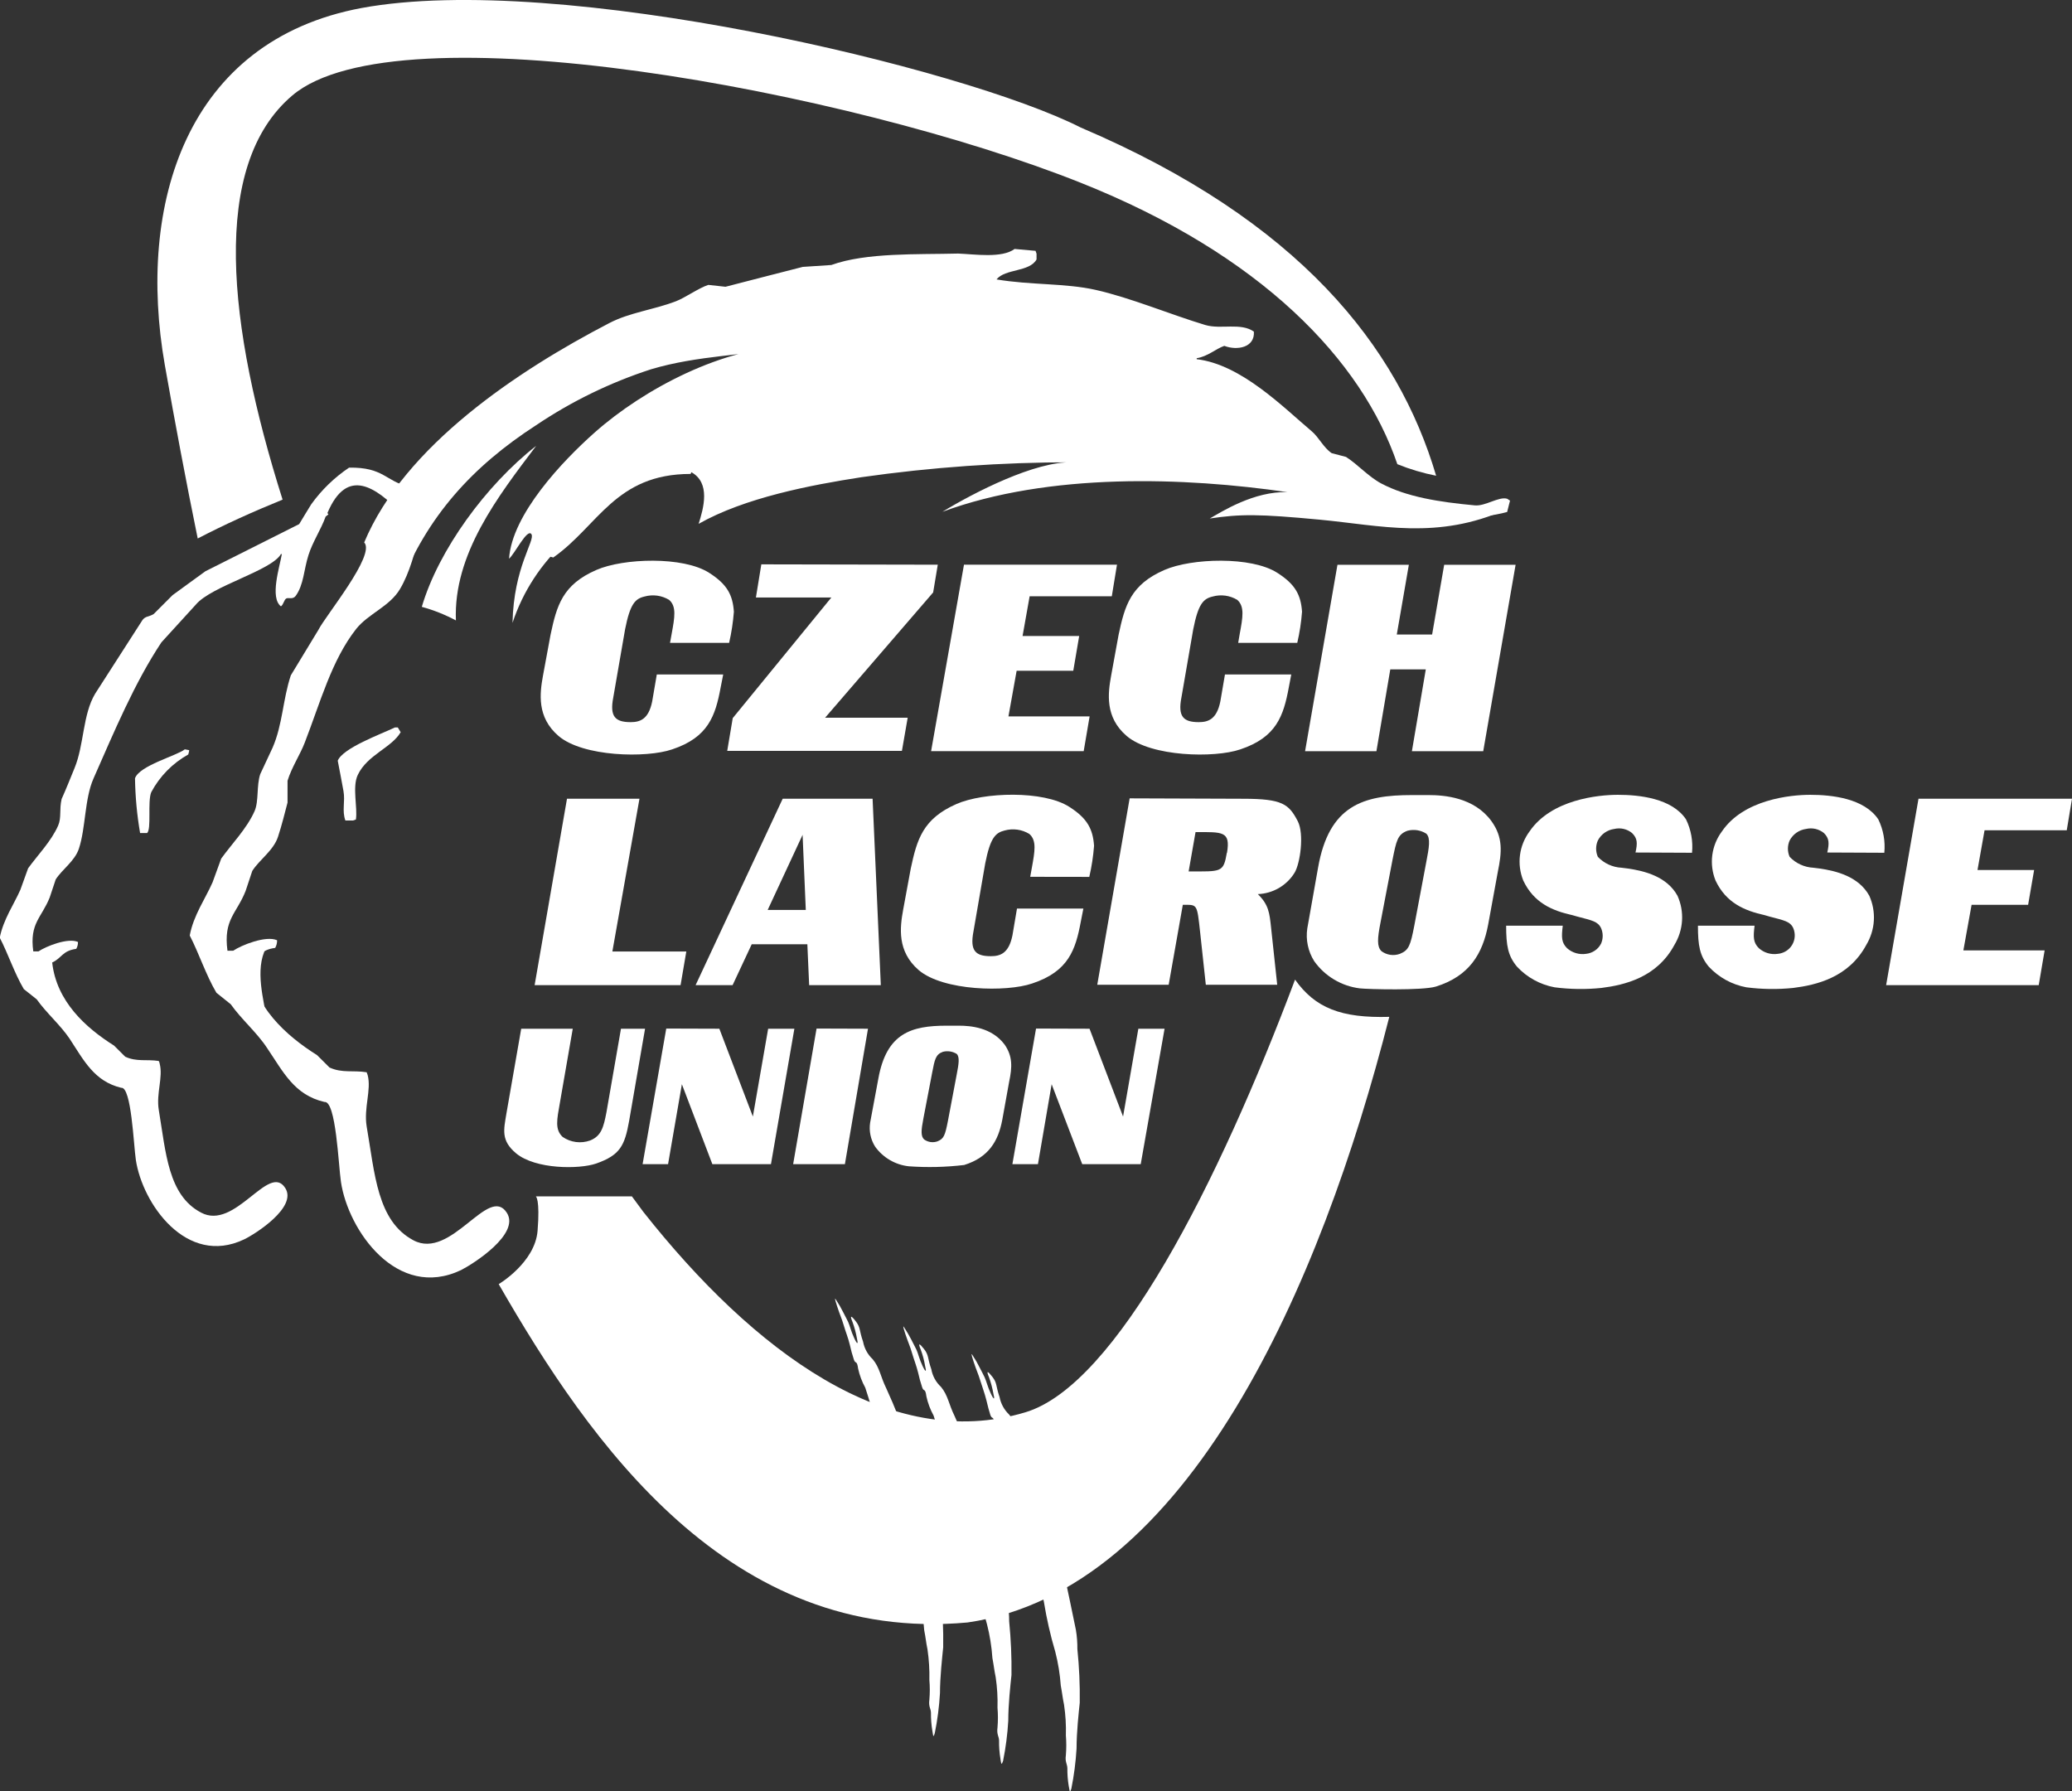 <svg width="96" height="83" viewBox="0 0 96 83" fill="none" xmlns="http://www.w3.org/2000/svg">
<rect x="0" y="0" width="96" height="83" fill="#333333" stroke="none"/>
<g clip-path="url(#clip0_564_552)">
<path d="M18.503 27.213C19.779 23.926 21.895 21.605 24.838 19.702C26.485 18.593 28.279 17.72 30.169 17.108C32.335 16.463 34.52 16.475 36.69 16.054C33.565 16.054 29.837 18.011 27.553 20.039C26.064 21.359 23.719 23.831 23.586 25.886C23.841 25.674 24.431 24.464 24.621 24.749C24.812 25.033 23.799 26.265 23.746 28.859C24.224 27.411 25.07 26.111 26.201 25.086C27.039 24.275 28.075 23.001 29.057 22.367C29.761 21.912 31.17 21.416 32.019 21.871C32.94 22.367 32.594 23.554 32.369 24.271C34.509 23.058 37.559 22.474 39.915 22.11C43.151 21.648 46.416 21.418 49.685 21.419C47.968 21.363 45.139 22.815 43.665 23.713C48.615 21.882 54.912 22.11 59.656 22.803C58.106 22.75 56.61 23.706 56.05 24.024C57.467 23.812 58.335 23.812 61.148 24.078C63.962 24.343 66.593 25.033 69.794 23.6C68.904 23.274 66.874 23.733 64.883 23.221C63.286 22.799 61.786 22.073 60.467 21.082C59.504 20.297 58.757 19.232 57.745 18.523C56.873 17.92 55.799 17.741 54.916 17.233C53.678 16.517 55.156 16.183 54.718 15.409C54.367 14.784 52.053 14.378 51.413 14.215C49.567 13.756 47.701 13.335 45.809 13.426C45.386 13.426 44.941 13.426 44.518 13.426C45.261 12.103 43.022 12.584 42.333 12.543C41.278 12.425 40.212 12.452 39.165 12.622C36.934 13.047 34.688 13.453 32.502 14.09C28.92 15.133 25.592 16.562 22.817 19.08C21.549 20.17 20.401 21.39 19.39 22.72C18.671 23.717 18.511 25.242 18.507 26.432V27.229" fill="white"/>
<path d="M12.579 43.557C11.772 44.452 12.115 45.885 12.305 46.913C11.875 46.644 10.893 45.317 10.816 44.755L12.499 43.618L12.606 43.512" fill="white"/>
<path d="M21.123 28.746C21.001 25.671 23.072 22.998 24.842 20.658C22.52 22.471 20.316 25.489 19.543 28.117C20.091 28.267 20.621 28.478 21.123 28.746Z" fill="white"/>
<path d="M18.922 22.539C17.871 22.304 17.78 21.64 16.173 21.667C15.491 22.125 14.896 22.702 14.418 23.369C14.235 23.677 14.037 23.98 13.862 24.283L9.518 26.467C9.031 26.828 8.505 27.195 7.995 27.575L7.12 28.45C6.906 28.583 6.739 28.541 6.602 28.727L4.409 32.14C3.826 33.114 3.902 34.502 3.453 35.59C3.255 36.068 3.072 36.542 2.855 37.02C2.741 37.517 2.855 37.881 2.695 38.249C2.379 38.973 1.747 39.617 1.302 40.232L0.944 41.225C0.651 41.893 0.152 42.605 -0.011 43.447C0.369 44.175 0.666 45.089 1.104 45.828L1.702 46.303C2.155 46.943 2.794 47.486 3.225 48.126C3.891 49.143 4.367 50.098 5.616 50.401C6.088 50.337 6.191 53.056 6.293 53.734C6.594 55.767 8.642 58.698 11.311 57.424C11.825 57.178 13.79 55.93 13.215 55.043C12.454 53.848 10.896 57.041 9.309 56.18C7.786 55.373 7.687 53.408 7.356 51.422C7.23 50.663 7.565 49.905 7.397 49.279C7.397 49.241 7.371 49.2 7.356 49.158C6.788 49.071 6.339 49.207 5.802 48.961L5.284 48.445C3.971 47.618 2.619 46.401 2.418 44.596C2.874 44.384 2.882 44.054 3.533 43.963C3.588 43.866 3.616 43.756 3.613 43.644C3.149 43.436 2.132 43.845 1.782 44.081H1.542C1.363 42.769 1.923 42.533 2.303 41.582C2.395 41.305 2.486 41.028 2.581 40.747C2.878 40.281 3.465 39.898 3.655 39.322C3.975 38.358 3.914 37.016 4.333 36.068C5.292 33.895 6.236 31.632 7.481 29.759L9.073 28.014C9.796 27.15 12.575 26.445 13.017 25.671H13.059C12.956 26.274 12.492 27.692 13.017 28.094C13.135 28.011 13.158 27.798 13.257 27.734C13.356 27.669 13.561 27.791 13.695 27.616C14.075 27.101 14.075 26.395 14.292 25.72C14.486 25.102 14.875 24.53 15.088 23.934C15.229 23.821 15.244 23.836 15.168 23.775C16.097 21.568 17.452 22.637 18.556 23.733C18.793 23.328 19.04 22.93 19.291 22.547L18.922 22.539Z" fill="white"/>
<path d="M8.563 34.719L8.764 34.757C8.764 34.825 8.738 34.889 8.722 34.958C7.995 35.363 7.4 35.969 7.009 36.702C6.826 37.127 7.028 38.435 6.811 38.598H6.491C6.347 37.76 6.268 36.911 6.255 36.061C6.457 35.47 8.186 35.018 8.563 34.719Z" fill="white"/>
<path d="M50.069 5.907C44.651 3.158 25.946 -1.32 16.752 0.371C8.616 1.888 6.328 9.472 7.637 16.915C8.106 19.57 8.612 22.269 9.16 24.95C10.436 24.287 11.726 23.706 13.093 23.149C10.546 15.106 9.72 7.659 13.546 4.421C18.4 0.311 39.375 4.209 50.05 8.459C58.426 11.789 63.101 16.684 64.742 21.507C65.323 21.742 65.925 21.921 66.539 22.042C64.777 16.073 60.204 10.223 50.069 5.907Z" fill="white"/>
<path d="M31.044 29.785L31.12 29.364C31.258 28.606 31.353 28.102 31.002 27.794C30.833 27.692 30.644 27.625 30.448 27.598C30.251 27.572 30.051 27.585 29.86 27.639C29.426 27.741 29.194 27.984 28.962 29.156L28.413 32.322C28.242 33.205 28.509 33.459 29.217 33.459C29.639 33.459 30.051 33.342 30.218 32.493L30.431 31.249H33.508L33.39 31.848C33.146 33.164 32.818 34.165 31.139 34.722C29.944 35.132 27.009 35.067 25.878 34.1C24.861 33.228 25.01 32.121 25.158 31.302L25.509 29.406C25.794 28.067 26.057 27.089 27.633 26.407C28.878 25.861 31.657 25.766 32.86 26.543C33.687 27.07 33.949 27.563 34.002 28.344C33.965 28.829 33.891 29.311 33.782 29.785H31.044Z" fill="white"/>
<path d="M43.449 26.164L43.235 27.449L38.229 33.254H42.055L41.788 34.79H33.694L33.949 33.273L38.518 27.684H35.023L35.274 26.148L43.449 26.164Z" fill="white"/>
<path d="M51.752 26.164L51.512 27.628H47.705L47.378 29.467H50.001L49.727 31.078H47.103L46.723 33.194H50.484L50.21 34.802H43.14L44.663 26.164H51.752Z" fill="white"/>
<path d="M57.368 29.785L57.44 29.364C57.581 28.606 57.672 28.102 57.326 27.794C57.156 27.692 56.968 27.625 56.771 27.598C56.575 27.572 56.375 27.585 56.184 27.639C55.75 27.741 55.517 27.984 55.285 29.156L54.737 32.322C54.566 33.205 54.832 33.459 55.54 33.459C55.963 33.459 56.374 33.342 56.542 32.493L56.755 31.249H59.827L59.713 31.848C59.469 33.164 59.142 34.165 57.463 34.722C56.267 35.132 53.332 35.067 52.201 34.1C51.185 33.228 51.333 32.121 51.482 31.302L51.828 29.406C52.114 28.067 52.38 27.089 53.953 26.407C55.201 25.861 57.981 25.766 59.184 26.543C60.01 27.07 60.273 27.563 60.326 28.344C60.289 28.829 60.215 29.311 60.105 29.785H57.368Z" fill="white"/>
<path d="M64.415 31.014L63.772 34.806H60.467L61.967 26.168H65.275L64.716 29.399H66.353L66.912 26.168H70.221L68.721 34.806H65.416L66.06 31.014H64.415Z" fill="white"/>
<path d="M28.372 44.087H31.798L31.532 45.646H24.77L26.27 37.008H29.628L28.372 44.087Z" fill="white"/>
<path d="M40.429 37.008L40.81 45.646H37.49L37.406 43.75H34.829L33.942 45.646H32.228L36.264 37.008H40.429ZM35.568 42.161H37.334L37.186 38.68L35.568 42.161Z" fill="white"/>
<path d="M47.732 40.625L47.808 40.204C47.945 39.446 48.04 38.942 47.69 38.638C47.52 38.535 47.332 38.467 47.135 38.44C46.939 38.413 46.739 38.426 46.547 38.479C46.114 38.585 45.881 38.828 45.649 39.996L45.101 43.166C44.933 44.049 45.196 44.303 45.904 44.303C46.327 44.303 46.738 44.19 46.909 43.336L47.119 42.096H50.195L50.077 42.696C49.833 44.011 49.506 45.008 47.827 45.566C46.631 45.979 43.696 45.915 42.565 44.948C41.552 44.072 41.697 42.968 41.846 42.146L42.196 40.25C42.481 38.915 42.744 37.937 44.32 37.25C45.565 36.704 48.344 36.61 49.548 37.387C50.374 37.914 50.636 38.411 50.69 39.188C50.653 39.673 50.579 40.155 50.469 40.629L47.732 40.625Z" fill="white"/>
<path d="M57.611 37.009C59.42 37.009 59.717 37.26 60.128 38.048C60.433 38.64 60.242 40.005 59.98 40.437C59.8 40.729 59.55 40.972 59.253 41.145C58.956 41.317 58.621 41.414 58.278 41.427C58.784 41.923 58.818 42.299 58.891 42.974L59.176 45.628H55.868L55.605 43.197C55.457 41.851 55.479 41.923 54.802 41.923L54.147 45.628H50.838L52.339 36.99L57.611 37.009ZM56.85 39.512C57.018 38.503 56.648 38.553 55.392 38.553L55.072 40.376C56.599 40.376 56.682 40.437 56.842 39.512H56.85Z" fill="white"/>
<path d="M60.889 44.532C60.605 44.08 60.491 43.542 60.57 43.015L61.068 40.205C61.575 37.312 63.159 36.838 65.42 36.838H66.182C66.92 36.838 68.295 36.944 69.098 38.04C69.646 38.798 69.585 39.481 69.395 40.406L68.95 42.837C68.694 44.194 68.081 45.225 66.528 45.711C65.907 45.9 63.372 45.836 63.003 45.794C62.581 45.742 62.176 45.603 61.812 45.385C61.448 45.168 61.134 44.877 60.889 44.532ZM63.962 42.742C63.813 43.5 63.794 43.857 64.004 44.069C64.125 44.159 64.267 44.218 64.416 44.24C64.566 44.262 64.719 44.246 64.861 44.194C65.272 44.027 65.348 43.815 65.527 42.89L66.086 39.921C66.212 39.269 66.288 38.829 66.086 38.628C65.958 38.545 65.814 38.491 65.663 38.467C65.512 38.444 65.358 38.452 65.211 38.491C64.746 38.658 64.693 38.973 64.522 39.815L63.962 42.742Z" fill="white"/>
<path d="M75.776 39.499C75.871 39.067 75.871 38.847 75.616 38.597C75.503 38.505 75.37 38.439 75.227 38.406C75.084 38.373 74.936 38.374 74.794 38.407C74.633 38.429 74.48 38.489 74.347 38.582C74.215 38.675 74.107 38.799 74.032 38.942C73.979 39.062 73.952 39.191 73.952 39.321C73.952 39.452 73.979 39.581 74.032 39.7C74.32 40.003 74.714 40.184 75.132 40.205L75.406 40.239C76.21 40.353 77.234 40.618 77.721 41.502C77.884 41.864 77.956 42.26 77.932 42.656C77.907 43.053 77.787 43.437 77.581 43.777C76.769 45.293 75.269 45.639 74.192 45.775C73.471 45.848 72.744 45.838 72.026 45.745C71.356 45.62 70.744 45.284 70.282 44.785C69.867 44.281 69.783 43.818 69.783 42.889H72.406C72.342 43.424 72.342 43.667 72.604 43.932C72.722 44.038 72.863 44.116 73.015 44.161C73.167 44.206 73.327 44.218 73.484 44.194C73.631 44.179 73.771 44.128 73.893 44.045C74.015 43.963 74.114 43.851 74.181 43.72C74.23 43.607 74.256 43.485 74.256 43.361C74.256 43.238 74.23 43.116 74.181 43.003C74.032 42.688 73.758 42.647 73.084 42.468L72.859 42.404C71.919 42.196 71.066 41.835 70.575 40.796C70.425 40.424 70.373 40.019 70.424 39.621C70.475 39.222 70.628 38.844 70.868 38.521C71.873 37.046 74.04 36.826 74.961 36.826C75.951 36.826 77.463 36.985 78.117 37.964C78.351 38.444 78.447 38.98 78.395 39.511L75.776 39.499Z" fill="white"/>
<path d="M84.662 39.499C84.757 39.067 84.757 38.847 84.506 38.597C84.392 38.505 84.258 38.439 84.115 38.406C83.972 38.373 83.823 38.374 83.68 38.407C83.519 38.429 83.366 38.489 83.234 38.582C83.101 38.675 82.993 38.799 82.918 38.942C82.865 39.062 82.838 39.191 82.838 39.321C82.838 39.452 82.865 39.581 82.918 39.7C83.206 40.003 83.6 40.184 84.019 40.205L84.293 40.239C85.096 40.353 86.12 40.618 86.608 41.502C86.77 41.864 86.843 42.26 86.819 42.656C86.795 43.052 86.675 43.436 86.471 43.777C85.656 45.293 84.156 45.639 83.078 45.775C82.357 45.848 81.63 45.838 80.912 45.745C80.242 45.62 79.63 45.284 79.168 44.785C78.753 44.281 78.669 43.818 78.669 42.889H81.293C81.228 43.424 81.228 43.667 81.491 43.932C81.609 44.038 81.749 44.116 81.901 44.161C82.053 44.206 82.213 44.218 82.37 44.194C82.505 44.182 82.636 44.138 82.751 44.066C82.867 43.995 82.963 43.897 83.033 43.78C83.103 43.664 83.144 43.533 83.153 43.398C83.162 43.263 83.139 43.128 83.086 43.003C82.941 42.688 82.663 42.647 81.989 42.468L81.769 42.404C80.828 42.196 79.972 41.835 79.484 40.796C79.334 40.423 79.282 40.018 79.334 39.62C79.386 39.222 79.54 38.843 79.781 38.521C80.782 37.046 82.949 36.826 83.87 36.826C84.864 36.826 86.371 36.985 87.026 37.964C87.26 38.444 87.356 38.98 87.304 39.511L84.662 39.499Z" fill="white"/>
<path d="M96 37.008L95.757 38.468H91.949L91.622 40.31H94.245L93.967 41.922H91.348L90.967 44.034H94.732L94.458 45.646H87.388L88.888 37.008H96Z" fill="white"/>
<path d="M26.537 47.664L25.939 51.107C25.806 51.865 25.699 52.332 26.068 52.677C26.251 52.803 26.462 52.884 26.682 52.913C26.902 52.942 27.127 52.918 27.336 52.844C27.858 52.639 27.964 52.233 28.098 51.536L28.771 47.664H29.887L29.148 51.941C28.943 53.079 28.733 53.519 27.626 53.909C26.834 54.182 24.812 54.182 23.913 53.439C23.205 52.844 23.335 52.362 23.468 51.566L24.149 47.664H26.537Z" fill="white"/>
<path d="M33.329 47.664L34.882 51.733L35.59 47.664H36.805L35.72 53.939H33.005L31.593 50.235L30.953 53.939H29.773L30.869 47.656L33.329 47.664Z" fill="white"/>
<path d="M40.216 47.664L39.146 53.939H36.748L37.833 47.656L40.216 47.664Z" fill="white"/>
<path d="M40.547 53.128C40.338 52.797 40.256 52.403 40.315 52.017L40.696 49.973C41.076 47.868 42.219 47.523 43.859 47.523H44.423C44.96 47.523 45.946 47.599 46.544 48.396C46.924 48.942 46.898 49.446 46.757 50.117L46.437 51.888C46.251 52.874 45.805 53.624 44.674 53.977C43.823 54.079 42.964 54.099 42.108 54.038C41.798 54.004 41.499 53.906 41.23 53.749C40.961 53.592 40.728 53.38 40.547 53.128ZM42.782 51.827C42.675 52.377 42.66 52.639 42.812 52.79C42.901 52.856 43.004 52.898 43.113 52.914C43.222 52.93 43.333 52.919 43.437 52.881C43.734 52.76 43.787 52.608 43.92 51.933L44.328 49.776C44.419 49.302 44.472 48.98 44.328 48.832C44.233 48.773 44.128 48.734 44.018 48.717C43.908 48.7 43.796 48.705 43.688 48.733C43.349 48.854 43.307 49.086 43.189 49.7L42.782 51.827Z" fill="white"/>
<path d="M50.48 47.664L52.034 51.733L52.742 47.664H53.957L52.852 53.939H50.142L48.725 50.235L48.09 53.939H46.906L48.002 47.656L50.48 47.664Z" fill="white"/>
<path d="M47.008 11.535L47.979 11.622L48.025 11.755V12.021C47.697 12.612 46.578 12.441 46.171 12.946C47.762 13.215 49.346 13.113 50.762 13.431C52.369 13.791 54.219 14.569 55.841 15.058C56.572 15.274 57.482 14.933 58.095 15.365C58.145 16.097 57.334 16.256 56.724 16.025C56.321 16.165 55.963 16.514 55.445 16.597V16.643C57.505 16.882 59.458 18.872 60.775 19.983C61.11 20.264 61.32 20.742 61.7 20.996L62.363 21.17C62.907 21.515 63.398 22.084 64 22.403C65.177 23.024 66.665 23.26 68.329 23.415C68.816 23.464 69.444 22.994 69.829 23.108L69.962 23.195C69.916 23.369 69.875 23.548 69.829 23.722C68.653 24.052 65.77 24.249 64.396 23.809C63.513 23.533 62.546 22.877 61.731 22.494L60.848 22.259C59.363 21.276 58.263 19.695 56.61 18.869C55.811 18.471 53.861 17.731 53.119 17.856C52.46 17.966 51.813 18.235 51.528 17.549C51.124 16.032 53.256 16.412 53.915 15.835L51.84 15.217C50.648 14.785 49.521 14.902 48.261 14.516L47.465 14.163C46.14 13.814 44.549 14.781 43.578 14.117C43.52 13.98 43.501 13.829 43.525 13.681C43.548 13.534 43.613 13.396 43.711 13.283L43.578 13.196L40.84 13.15C37.627 13.15 36.218 13.753 34.037 14.288C31.702 14.814 29.456 15.672 27.367 16.836L26.308 17.215C25.802 17.526 25.303 18.107 24.762 18.402C23.122 19.305 21.465 20.389 20.479 21.921C19.493 23.453 19.444 25.751 18.534 27.29C18.054 28.102 17.072 28.428 16.505 29.137C15.362 30.589 14.841 32.55 14.117 34.415C13.904 34.969 13.512 35.553 13.322 36.175V37.187C13.188 37.695 13.059 38.226 12.88 38.772C12.671 39.409 12.016 39.834 11.688 40.353L11.38 41.279C10.965 42.336 10.344 42.59 10.539 44.05H10.805C11.186 43.789 12.328 43.334 12.838 43.565C12.841 43.688 12.811 43.81 12.751 43.918C12.023 44.016 12.016 44.388 11.513 44.623C11.734 46.621 13.234 47.971 14.692 48.889L15.267 49.461C15.861 49.731 16.36 49.579 16.988 49.681L17.034 49.81C17.216 50.496 16.847 51.327 16.988 52.188C17.369 54.391 17.472 56.571 19.154 57.466C20.913 58.406 22.634 54.865 23.483 56.192C24.111 57.174 21.93 58.558 21.363 58.846C18.401 60.257 16.128 57.011 15.796 54.755C15.682 53.996 15.568 50.989 15.035 51.058C13.634 50.735 13.131 49.674 12.37 48.551C11.902 47.838 11.193 47.239 10.691 46.53L10.028 45.999C9.545 45.184 9.217 44.168 8.791 43.345C8.962 42.412 9.526 41.62 9.849 40.88L10.249 39.781C10.74 39.098 11.441 38.385 11.795 37.581C11.997 37.126 11.879 36.395 12.058 35.867C12.252 35.458 12.438 35.045 12.633 34.635C13.097 33.562 13.101 32.417 13.474 31.291L14.753 29.183C15.092 28.511 17.418 25.705 16.874 25.133C18.751 20.651 23.993 17.17 28.227 14.971C29.179 14.474 30.283 14.356 31.319 13.958C31.737 13.799 32.388 13.336 32.819 13.2L33.614 13.287C34.757 12.995 36.047 12.654 37.193 12.366L38.518 12.278C40.136 11.694 42.527 11.797 44.393 11.748C45.162 11.778 46.422 11.975 47.008 11.535Z" fill="white"/>
<path d="M30.009 21.258C30.718 21.217 31.427 21.336 32.084 21.607C32.088 21.73 32.057 21.852 31.996 21.959C28.505 21.959 27.721 24.367 25.634 25.831L25.326 25.744L25.372 24.606C25.752 23.541 27.23 22.377 28.151 21.834C28.688 21.501 29.495 21.558 30.009 21.258Z" fill="white"/>
<path d="M18.298 33.705H18.431L18.564 33.925C18.142 34.649 17.018 34.972 16.577 35.904C16.31 36.458 16.577 37.421 16.489 37.971L16.356 38.016H16.002C15.835 37.55 16.002 37.144 15.914 36.651C15.827 36.158 15.736 35.715 15.648 35.245C15.888 34.653 17.658 34.012 18.298 33.705Z" fill="white"/>
<path d="M60.002 45.389C56.45 54.834 51.706 64.181 47.507 65.436C41.206 67.332 34.905 62.6 29.807 56.15L29.278 55.433H24.827C24.827 55.433 25.025 55.551 24.907 57.026C24.789 58.501 23.106 59.498 23.106 59.498C27.328 66.843 33.797 76.182 44.83 75.174C55.034 73.695 61.202 59.566 64.369 47.114C62.131 47.178 60.935 46.701 60.002 45.389Z" fill="white"/>
<path d="M49.639 82.867C49.762 82.256 49.842 81.636 49.879 81.013C49.879 80.255 49.978 79.36 50.027 78.894C50.039 78.064 50.002 77.235 49.917 76.41C49.92 76.113 49.898 75.816 49.849 75.522C49.753 75.052 49.407 73.361 49.308 72.974C49.209 72.588 48.729 70.445 48.463 69.619C48.155 68.69 47.797 67.778 47.389 66.888C47.119 66.35 47.088 65.933 46.757 65.542C46.527 65.325 46.372 65.041 46.312 64.731C46.129 64.196 46.205 64.082 45.977 63.791C45.748 63.498 45.691 63.502 45.824 63.813C45.912 64.06 45.98 64.314 46.026 64.572C46.094 64.829 46.064 64.905 45.908 64.572C45.752 64.238 45.706 64.003 45.619 63.813C45.531 63.624 45.523 63.631 45.379 63.343C45.291 63.162 45.19 62.987 45.078 62.82C45.01 62.702 44.968 62.66 45.108 63.089C45.249 63.517 45.318 63.635 45.417 63.961C45.516 64.287 45.615 64.53 45.702 64.879C45.79 65.228 45.809 65.326 45.885 65.558C45.961 65.789 46.03 65.558 46.087 65.982C46.154 66.29 46.266 66.586 46.418 66.862C46.525 67.165 46.936 68.625 47.092 68.947C47.263 69.356 47.391 69.782 47.473 70.218C47.606 70.61 47.701 71.013 47.758 71.424C47.758 71.708 47.667 71.643 47.804 72.015C48.037 72.74 48.225 73.478 48.367 74.226C48.493 75.004 48.669 75.775 48.893 76.531C49.025 77.044 49.11 77.569 49.148 78.097C49.228 78.533 49.224 78.617 49.3 78.992C49.37 79.46 49.398 79.933 49.384 80.406C49.409 80.712 49.409 81.019 49.384 81.324C49.338 81.646 49.449 81.722 49.453 81.927C49.45 82.204 49.471 82.48 49.517 82.754C49.559 82.928 49.552 83.148 49.639 82.867Z" fill="white"/>
<path d="M46.475 81.586C46.598 80.974 46.679 80.355 46.715 79.732C46.715 78.974 46.814 78.079 46.864 77.609C46.875 76.779 46.839 75.95 46.757 75.125C46.757 74.828 46.734 74.531 46.688 74.237C46.59 73.767 46.247 72.076 46.144 71.693C46.041 71.31 45.565 69.16 45.299 68.337C44.992 67.407 44.633 66.495 44.225 65.603C43.959 65.065 43.924 64.652 43.597 64.257C43.364 64.042 43.208 63.757 43.151 63.446C42.965 62.911 43.041 62.797 42.813 62.505C42.584 62.214 42.527 62.217 42.66 62.532C42.752 62.778 42.82 63.032 42.862 63.29C42.931 63.548 42.9 63.62 42.744 63.29C42.588 62.961 42.546 62.722 42.459 62.532C42.371 62.343 42.36 62.35 42.219 62.062C42.126 61.882 42.025 61.708 41.914 61.539C41.846 61.425 41.804 61.379 41.948 61.812C42.093 62.244 42.158 62.354 42.253 62.68C42.348 63.006 42.451 63.249 42.539 63.601C42.589 63.829 42.651 64.055 42.725 64.276C42.801 64.511 42.866 64.276 42.923 64.705C42.991 65.012 43.102 65.308 43.254 65.585C43.361 65.884 43.772 67.344 43.928 67.666C44.099 68.076 44.226 68.501 44.309 68.936C44.439 69.329 44.533 69.733 44.591 70.142C44.591 70.43 44.499 70.366 44.636 70.734C44.869 71.459 45.058 72.197 45.204 72.945C45.328 73.725 45.503 74.496 45.729 75.254C45.86 75.767 45.944 76.291 45.98 76.82C46.06 77.252 46.056 77.339 46.133 77.715C46.202 78.181 46.23 78.653 46.216 79.125C46.242 79.431 46.242 79.737 46.216 80.043C46.171 80.369 46.285 80.445 46.289 80.646C46.285 80.924 46.305 81.202 46.35 81.476C46.38 81.639 46.38 81.867 46.475 81.586Z" fill="white"/>
<path d="M43.311 80.301C43.435 79.689 43.515 79.07 43.551 78.447C43.551 77.707 43.654 76.793 43.7 76.327C43.713 75.498 43.677 74.668 43.593 73.843C43.593 73.546 43.57 73.25 43.525 72.956C43.429 72.486 43.083 70.795 42.98 70.408C42.877 70.021 42.401 67.879 42.135 67.052C41.828 66.123 41.47 65.211 41.061 64.322C40.795 63.784 40.761 63.367 40.433 62.976C40.202 62.759 40.046 62.475 39.988 62.164C39.801 61.63 39.877 61.516 39.653 61.224C39.428 60.932 39.367 60.936 39.497 61.247C39.588 61.493 39.657 61.747 39.702 62.005C39.767 62.263 39.736 62.339 39.58 62.005C39.424 61.672 39.382 61.436 39.295 61.247C39.207 61.057 39.196 61.061 39.055 60.777C38.965 60.595 38.863 60.419 38.75 60.249C38.682 60.136 38.644 60.09 38.785 60.523C38.925 60.955 38.994 61.069 39.089 61.395C39.184 61.721 39.291 61.964 39.375 62.312C39.425 62.542 39.487 62.768 39.561 62.991C39.637 63.222 39.702 62.991 39.759 63.416C39.827 63.723 39.938 64.02 40.09 64.296C40.201 64.599 40.612 66.059 40.768 66.377C40.937 66.787 41.064 67.213 41.149 67.647C41.28 68.04 41.375 68.444 41.431 68.853C41.431 69.141 41.343 69.077 41.476 69.449C41.709 70.174 41.898 70.912 42.044 71.659C42.168 72.438 42.344 73.208 42.569 73.965C42.7 74.478 42.784 75.002 42.82 75.531C42.904 75.967 42.897 76.05 42.973 76.426C43.041 76.892 43.071 77.364 43.06 77.836C43.086 78.141 43.086 78.448 43.06 78.754C43.014 79.08 43.129 79.156 43.133 79.357C43.13 79.635 43.151 79.913 43.197 80.187C43.231 80.354 43.228 80.582 43.311 80.301Z" fill="white"/>
</g>
<defs>
<clipPath id="clip0_564_552">
<rect width="96" height="83" fill="white"/>
</clipPath>
</defs>
</svg>
